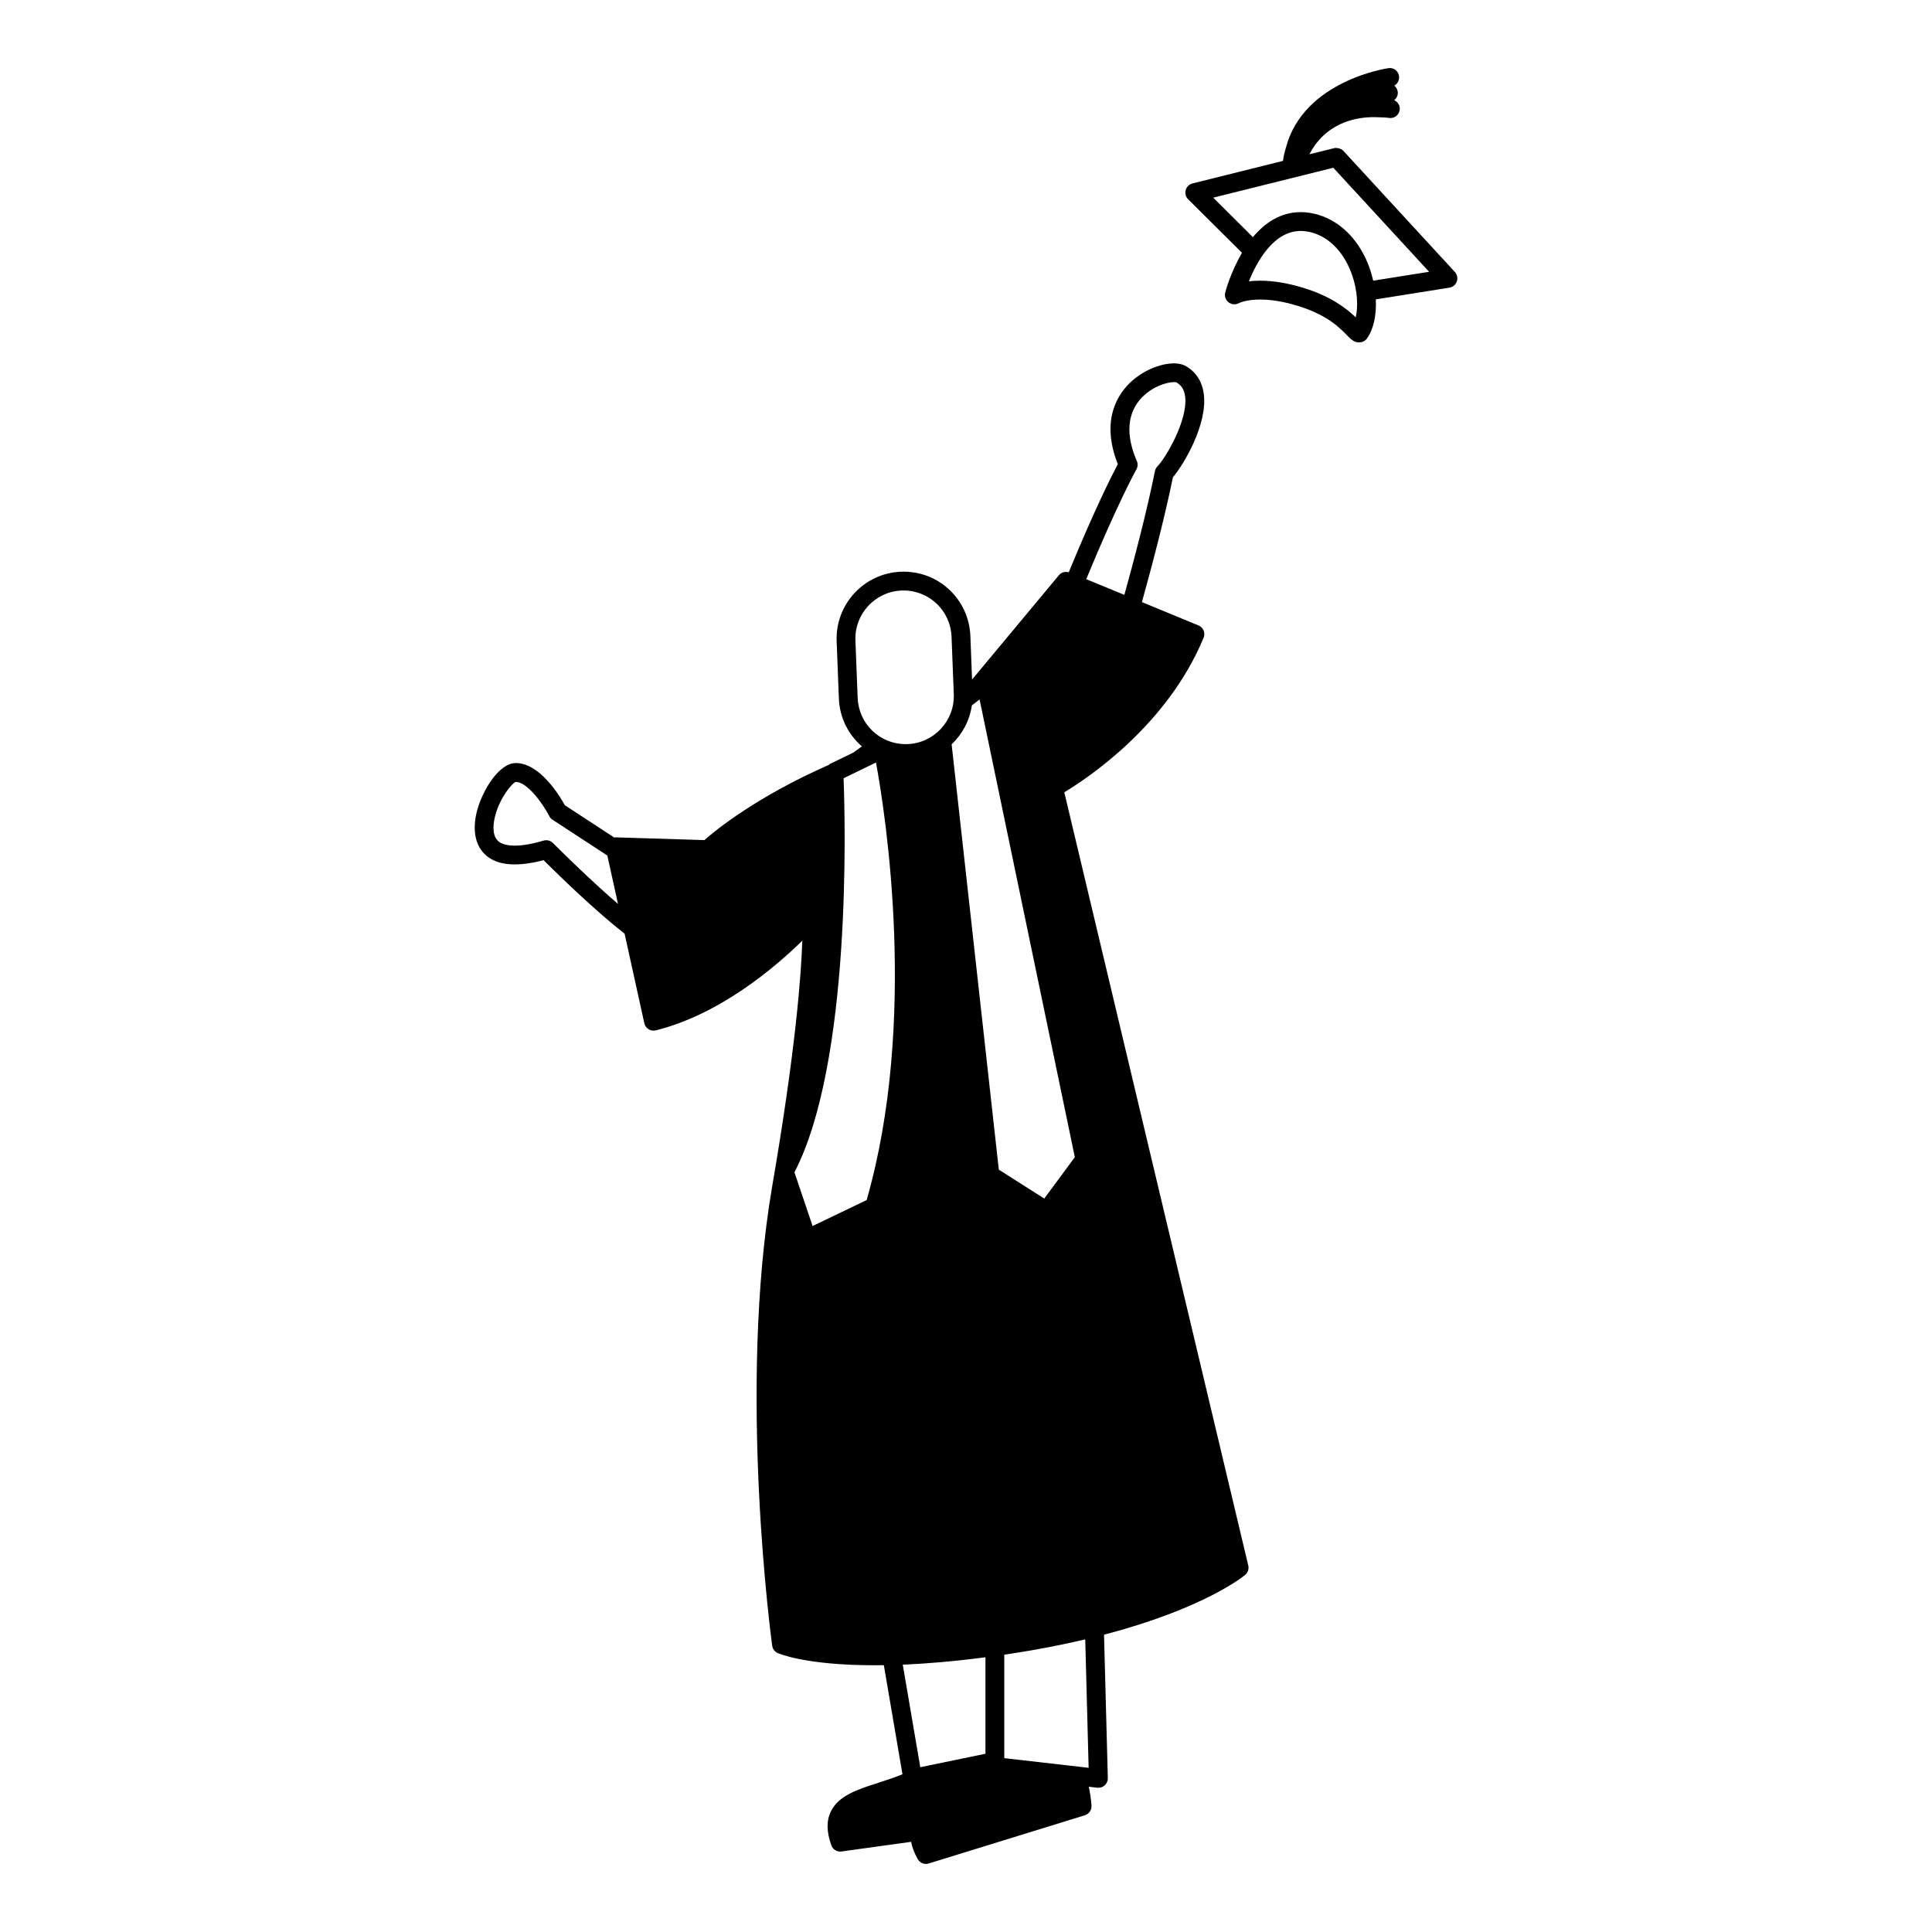 <?xml version="1.0" encoding="UTF-8"?>
<!-- Uploaded to: SVG Repo, www.svgrepo.com, Generator: SVG Repo Mixer Tools -->
<svg fill="#000000" width="800px" height="800px" version="1.1" viewBox="144 144 512 512" xmlns="http://www.w3.org/2000/svg">
 <g>
  <path d="m462.97 313.01c0.254-0.613 0.254-1.301 0-1.91-0.254-0.613-0.738-1.102-1.352-1.352l-15-6.184c2.484-8.934 5.992-22.129 8.215-33.078 2.875-3.391 9.242-14.027 8.18-22.109-0.43-3.266-2.07-5.812-4.734-7.352-3.199-1.852-9.875-0.023-14.285 3.914-3.492 3.117-8.504 10.066-3.762 22.062-1.551 2.918-6.106 11.906-13.008 28.664-0.922-0.25-1.934-0.023-2.562 0.727l-23.055 27.695-0.449-11.547c-0.375-9.559-8.152-17.039-17.707-17.039l-0.699 0.012c-9.773 0.383-17.41 8.645-17.031 18.41l0.594 15.23c0.199 5.098 2.543 9.559 6.094 12.648l-2.273 1.645-6.219 3.023c-0.105 0.051-0.156 0.164-0.25 0.23-19.078 8.375-30.074 17.34-32.996 19.934l-23.586-0.727c-0.102 0-0.184 0.051-0.281 0.059l-13.109-8.566c-1.41-2.559-6.644-11.184-13-11.184-3.602 0-7.023 4.707-8.863 8.75-2.758 6.051-2.699 11.621 0.16 14.906 2.965 3.406 8.359 4.106 16.051 2.082 4.934 4.894 13.996 13.637 21.484 19.492l5.223 23.73c0.145 0.66 0.547 1.227 1.121 1.582 0.57 0.359 1.262 0.465 1.922 0.305 17.133-4.285 31.805-16.891 38.824-23.773-0.289 8.957-1.73 28.754-7.965 65.02-9.281 54.039-0.105 121.17-0.012 121.84 0.121 0.852 0.668 1.582 1.457 1.934 0.434 0.191 7.582 3.227 25.629 3.227 0.805 0 1.652-0.016 2.5-0.023l4.938 28.922c-2.106 0.848-4.246 1.555-6.262 2.203-5.711 1.836-10.641 3.422-12.699 7.613-1.219 2.473-1.176 5.422 0.113 9.008 0.359 1.004 1.309 1.652 2.344 1.652 0.113 0 0.23-0.012 0.344-0.023l18.453-2.559c0.27 1.438 0.84 2.949 1.742 4.57 0.449 0.809 1.293 1.281 2.18 1.281 0.246 0 0.492-0.035 0.734-0.109l41.387-12.781c1.105-0.34 1.836-1.398 1.754-2.559-0.133-1.949-0.402-3.547-0.723-5l2.273 0.258c0.094 0.012 0.191 0.016 0.285 0.016 0.625 0 1.223-0.234 1.688-0.652 0.527-0.492 0.828-1.184 0.809-1.91l-1.008-38.004c26.449-6.914 36.871-15.402 37.41-15.852 0.723-0.609 1.039-1.566 0.816-2.488l-48.754-204.91c6.129-3.684 27.277-17.676 36.922-40.957zm-30.469 299.48-22.355-2.562v-27.43c0.52-0.074 1.012-0.141 1.535-0.219 7.418-1.117 13.992-2.43 19.918-3.824zm-144.45-245.72c-8.105 2.391-11.074 1.047-12.121 0.035-1.754-1.699-1.078-5.191-0.703-6.613 1.297-4.949 4.551-8.719 5.457-8.98 2.883 0 6.934 5.309 8.883 9.078 0.199 0.383 0.492 0.707 0.852 0.941l14.531 9.492 2.824 12.828c-7.004-6.031-14.359-13.27-17.254-16.16-0.641-0.637-1.578-0.871-2.469-0.621zm83.238-37.812-0.594-15.23c-0.273-7.019 5.219-12.961 12.242-13.23l0.504-0.012c6.863 0 12.457 5.379 12.727 12.246l0.594 15.23c0.273 7.023-5.219 12.961-12.234 13.23l-0.516 0.012c-6.867 0-12.453-5.375-12.723-12.246zm84.492-83.613c1.332 0.77 2.055 1.941 2.285 3.688 0.828 6.289-5.234 16.449-7.309 18.527-0.348 0.344-0.582 0.789-0.684 1.277-2.141 10.703-5.602 23.785-8.105 32.812l-10.105-4.164c8.34-20.227 13.238-29 13.297-29.098 0.383-0.684 0.426-1.508 0.113-2.219-3.043-6.988-2.562-12.824 1.387-16.875 3.508-3.598 8.184-4.309 9.121-3.949zm-88.223 104.9 8.59-4.176c2.492 13.555 11.145 68.52-2.481 115.96l-14.324 6.879-4.809-14.238c15.168-29.234 13.461-93.055 13.023-104.42zm61.285 100.42-8.105 10.961-12.043-7.656-12.504-112.71c2.832-2.699 4.785-6.281 5.356-10.312l2.051-1.59zm-23.688 132.53v25.566l-17.27 3.57-4.641-27.172c6.242-0.266 13.52-0.867 21.91-1.965z"/>
  <path d="m529.55 216.07-29.535-32.086c-0.363-0.395-0.84-0.598-1.348-0.703-0.355-0.07-0.723-0.121-1.094-0.023l-6.559 1.633c1.094-2.144 2.582-4.082 4.465-5.637 3.703-3.074 8.605-4.453 13.969-4.172 0.879 0.043 1.734 0.031 2.633 0.168 1.402 0.219 2.641-0.719 2.848-2.082 0.176-1.137-0.465-2.168-1.457-2.617 0.633-0.508 1.031-1.277 0.953-2.141-0.066-0.703-0.414-1.309-0.918-1.715 0.863-0.488 1.391-1.465 1.246-2.508-0.176-1.363-1.383-2.344-2.797-2.129-0.258 0.035-22.492 3.258-27.18 21.082-0.383 1.23-0.617 2.406-0.773 3.5l-23.977 5.973c-0.871 0.219-1.562 0.895-1.801 1.762-0.238 0.867 0.004 1.797 0.645 2.43l14.277 14.195c-2.992 5.074-4.344 10.109-4.453 10.535-0.25 0.957 0.113 1.965 0.895 2.574 0.781 0.617 1.875 0.703 2.738 0.223 0.02-0.012 1.836-0.953 5.633-0.953 2.922 0 6.231 0.543 9.812 1.625 7.918 2.391 11.312 5.906 13.141 7.793 1.012 1.047 1.879 1.949 3.262 1.949-0.043-0.059 0.453-0.035 0.645-0.078 0.598-0.141 1.117-0.492 1.465-0.992 1.746-2.488 2.523-6.227 2.324-10.34l19.5-3.102c0.906-0.145 1.66-0.777 1.965-1.645 0.297-0.875 0.102-1.844-0.523-2.519zm-26.266 12.031c-2.324-2.238-6.465-5.582-14.07-7.875-4.051-1.223-7.836-1.84-11.254-1.84-1.113 0-2.106 0.066-2.988 0.168 2.094-5.203 6.535-13.352 13.742-13.352 1.047 0 2.144 0.176 3.273 0.516 4.59 1.387 8.359 5.461 10.34 11.18 1.477 4.266 1.594 8.375 0.957 11.203zm3.75-12.84c-2.508-7.246-7.473-12.469-13.613-14.32-1.59-0.484-3.176-0.727-4.715-0.727-5.438 0-9.586 2.938-12.672 6.629l-10.516-10.461 31.82-7.926 25.387 27.57-14.82 2.359c-0.23-1.047-0.512-2.094-0.871-3.125z"/>
 </g>
</svg>